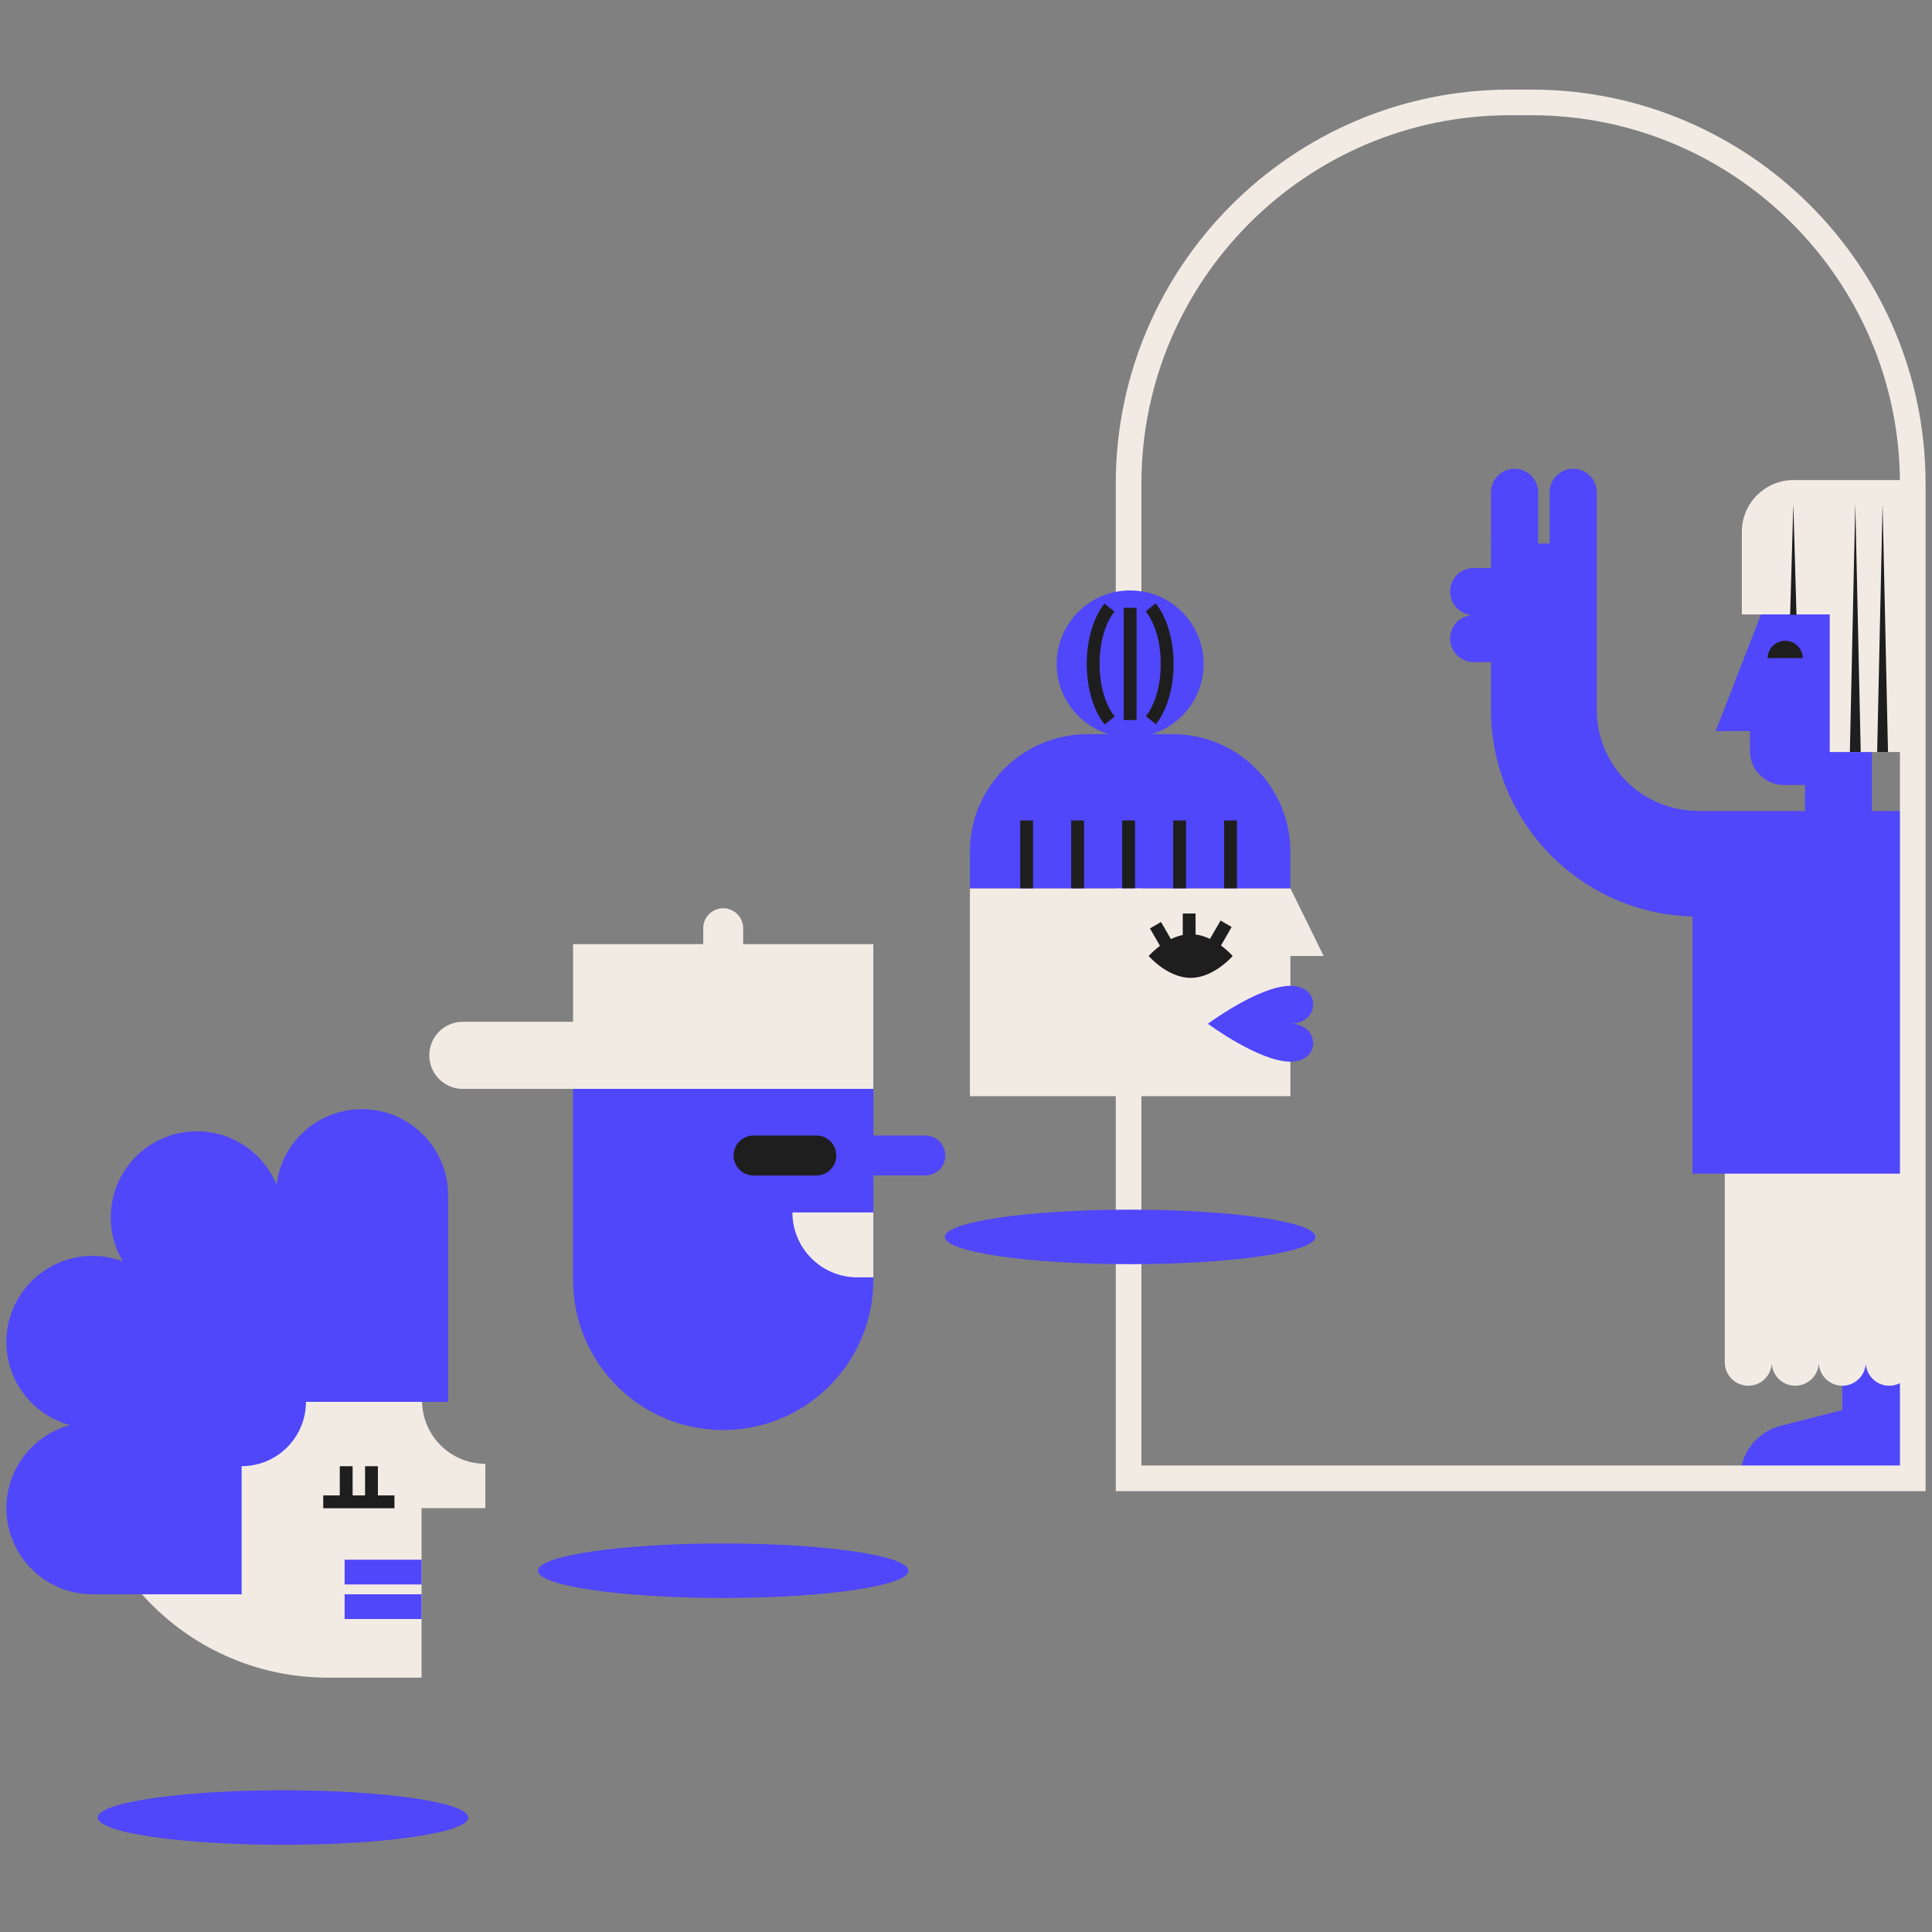 <svg xmlns="http://www.w3.org/2000/svg" width="720" height="720" fill="none"><rect width="100%" height="100%" fill="#808080" stroke="none"/><g clip-path="url(#a)"><path fill="#5046FA" d="M344.694 423.18h-19.23v-23.559h-111.9v77.354c0 30.9 25.05 55.95 55.95 55.95 30.899 0 55.95-25.05 55.95-55.95v-38.918h19.23a7.44 7.44 0 1 0 0-14.877"/><path fill="#F2EBE4" d="m493.299 356.282-12.401-25.237h-119.44v77.479h119.44v-52.242z"/><path fill="#5046FA" d="M712.832 500.028v50.904h-64.361c0-9.238 6.26-17.3 15.206-19.593l22.895-5.864v-24.553z"/><path fill="#F2EBE4" d="M695.356 435.218h-52.591v72.418a8.78 8.78 0 0 0 8.779 8.778c4.707 0 8.52-3.713 8.74-8.367.22 4.654 4.029 8.367 8.741 8.367a8.78 8.78 0 0 0 8.778-8.778 8.78 8.78 0 0 0 8.779 8.778c4.707 0 8.521-3.713 8.74-8.367.22 4.654 4.029 8.367 8.741 8.367a8.78 8.78 0 0 0 8.778-8.778v-72.418z"/><path fill="#5046FA" d="M697.583 302.253v-25.695h-12.444v-55.84l-26.236 1.476-19.511 50.264h12.783v7.416c0 6.992 5.667 12.664 12.664 12.664h7.856v9.71h-39.917v-.081c-20.836 0-37.724-16.888-37.724-37.724h.014v-80.861a8.779 8.779 0 1 0-17.557 0v18.971h-4.306v-18.971a8.779 8.779 0 1 0-17.557 0v18.971h-.009v9.142h-6.442a8.78 8.78 0 0 0-8.779 8.779c0 4.731 3.752 8.563 8.439 8.745-4.687.182-8.439 4.014-8.439 8.745a8.78 8.78 0 0 0 8.779 8.779h6.442v17.7c0 41.925 33.446 76.012 75.108 77.092v95.862h82.094V302.253z"/><path fill="#F2EBE4" d="M668.432 178.899c-10.652 0-19.292 8.635-19.292 19.292v30.78h32.74v51.29h30.947V178.899z"/><path fill="#1E1E1E" d="M658.731 245.233a6.563 6.563 0 0 1 13.123 0M691.413 187.754l-2.021 92.503h4.043zM668.317 187.754l-1.185 41.374h2.366zM701.583 187.754l-2.022 92.503h4.043z"/><path fill="#5046FA" d="M105.482 687.504c38.132 0 69.044-4.548 69.044-10.159s-30.912-10.16-69.044-10.16-69.044 4.549-69.044 10.16 30.912 10.159 69.044 10.159"/><path fill="#F2EBE4" d="M180.877 545.517c-13.027 0-23.588-10.561-23.588-23.588h-.182v-76.475h-40.686c-48.056 0-87.012 38.957-87.012 87.012 0 51.219 41.523 92.742 92.741 92.742h34.957v-63.171h23.77z"/><path fill="#5046FA" d="M134.886 413.35c-16.377 0-29.863 12.272-31.832 28.114-4.812-11.656-16.28-19.861-29.676-19.861-17.73 0-32.104 14.375-32.104 32.104 0 6.007 1.682 11.613 4.554 16.42-3.531-1.333-7.34-2.098-11.335-2.098-17.729 0-32.104 14.37-32.104 32.104 0 14.814 10.045 27.249 23.684 30.952-13.639 3.699-23.684 16.138-23.684 30.948 0 17.729 14.375 32.103 32.104 32.103h55.554v-47.735c13.237 0 23.97-10.733 23.97-23.97h52.973v-76.977c0-17.734-14.375-32.104-32.104-32.104M157.102 581.258h-28.667v9.227h28.667zM157.102 594.136h-28.667v9.228h28.667z"/><path fill="#1E1E1E" d="M140.831 557.297V546.42h-4.779v10.877h-4.645V546.42h-4.779v10.877h-6.164v4.779H147v-4.779z"/><path fill="#F2EBE4" d="M717.611 555.71H415.816V180.227c0-80.967 65.871-146.838 146.838-146.838h8.114c80.967 0 146.838 65.871 146.838 146.838V555.71zm-292.237-9.557h282.679V180.227c0-75.696-61.584-137.28-137.28-137.28h-8.114c-75.701 0-137.285 61.584-137.285 137.28z"/><path fill="#5046FA" d="M269.514 595.522c38.132 0 69.044-4.548 69.044-10.159s-30.912-10.16-69.044-10.16-69.044 4.549-69.044 10.16 30.912 10.159 69.044 10.159"/><path fill="#F2EBE4" d="M276.954 351.833v-5.902a7.44 7.44 0 0 0-7.44-7.44 7.44 7.44 0 0 0-7.441 7.44v5.902h-48.509v28.964h-41.069c-6.905 0-12.501 5.596-12.501 12.502 0 6.905 5.596 12.501 12.501 12.501h152.969v-53.967z"/><path fill="#1E1E1E" d="M280.839 423.18h23.383a7.44 7.44 0 1 1 0 14.881h-23.383a7.44 7.44 0 0 1-7.44-7.44 7.44 7.44 0 0 1 7.44-7.441"/><path fill="#F2EBE4" d="M319.514 476.034h5.955v-24.205H295.31c-.005 13.366 10.833 24.205 24.204 24.205"/><path fill="#5046FA" d="M480.898 317.455c0-24.215-19.631-43.846-43.845-43.846h-31.75c-24.214 0-43.845 19.631-43.845 43.846v13.595h119.436v-13.595zM421.183 471.121c38.132 0 69.044-4.549 69.044-10.16s-30.912-10.159-69.044-10.159-69.044 4.548-69.044 10.159 30.912 10.16 69.044 10.16"/><path fill="#1E1E1E" d="m455.017 352.368 3.985-6.905-4.138-2.389-3.943 6.824c-1.639-.784-3.45-1.391-5.366-1.639v-7.828h-4.779v8.019c-1.568.32-3.049.865-4.411 1.529l-3.68-6.375-4.138 2.389 3.746 6.495c-2.604 1.94-4.21 3.789-4.21 3.789s7.006 8.148 15.646 8.148 15.646-8.148 15.646-8.148-1.658-1.926-4.358-3.909"/><path fill="#5046FA" d="M480.898 381.524c10.91 0 11.708-14.136 0-14.136-11.703 0-30.751 14.136-30.751 14.136s19.048 14.135 30.751 14.135 10.91-14.135 0-14.135M421.178 274.799c15.12 0 27.378-12.257 27.378-27.378 0-15.12-12.258-27.377-27.378-27.377S393.8 232.301 393.8 247.421c0 15.121 12.258 27.378 27.378 27.378"/><path fill="#1E1E1E" d="M411.697 270.006c-4.191-5.123-6.695-13.567-6.695-22.584 0-8.946 2.47-17.347 6.609-22.48l3.718 3.001c-3.474 4.306-5.548 11.589-5.548 19.479 0 7.951 2.097 15.258 5.615 19.554zM430.75 269.896l-3.718-3.001c3.474-4.306 5.548-11.589 5.548-19.474 0-7.951-2.098-15.263-5.615-19.559l3.699-3.03c4.191 5.123 6.695 13.567 6.695 22.589 0 8.946-2.471 17.347-6.609 22.475M384.988 305.751h-4.779v25.294h4.779zM403.984 305.751h-4.779v25.294h4.779zM422.984 305.751h-4.778v25.294h4.778zM441.98 305.751h-4.779v25.294h4.779zM460.976 305.751h-4.779v25.294h4.779zM423.567 226.5h-4.778v41.848h4.778z"/></g><defs><clipPath id="a"><path fill="#fff" d="M0 0h720v720H0z"/></clipPath></defs></svg>